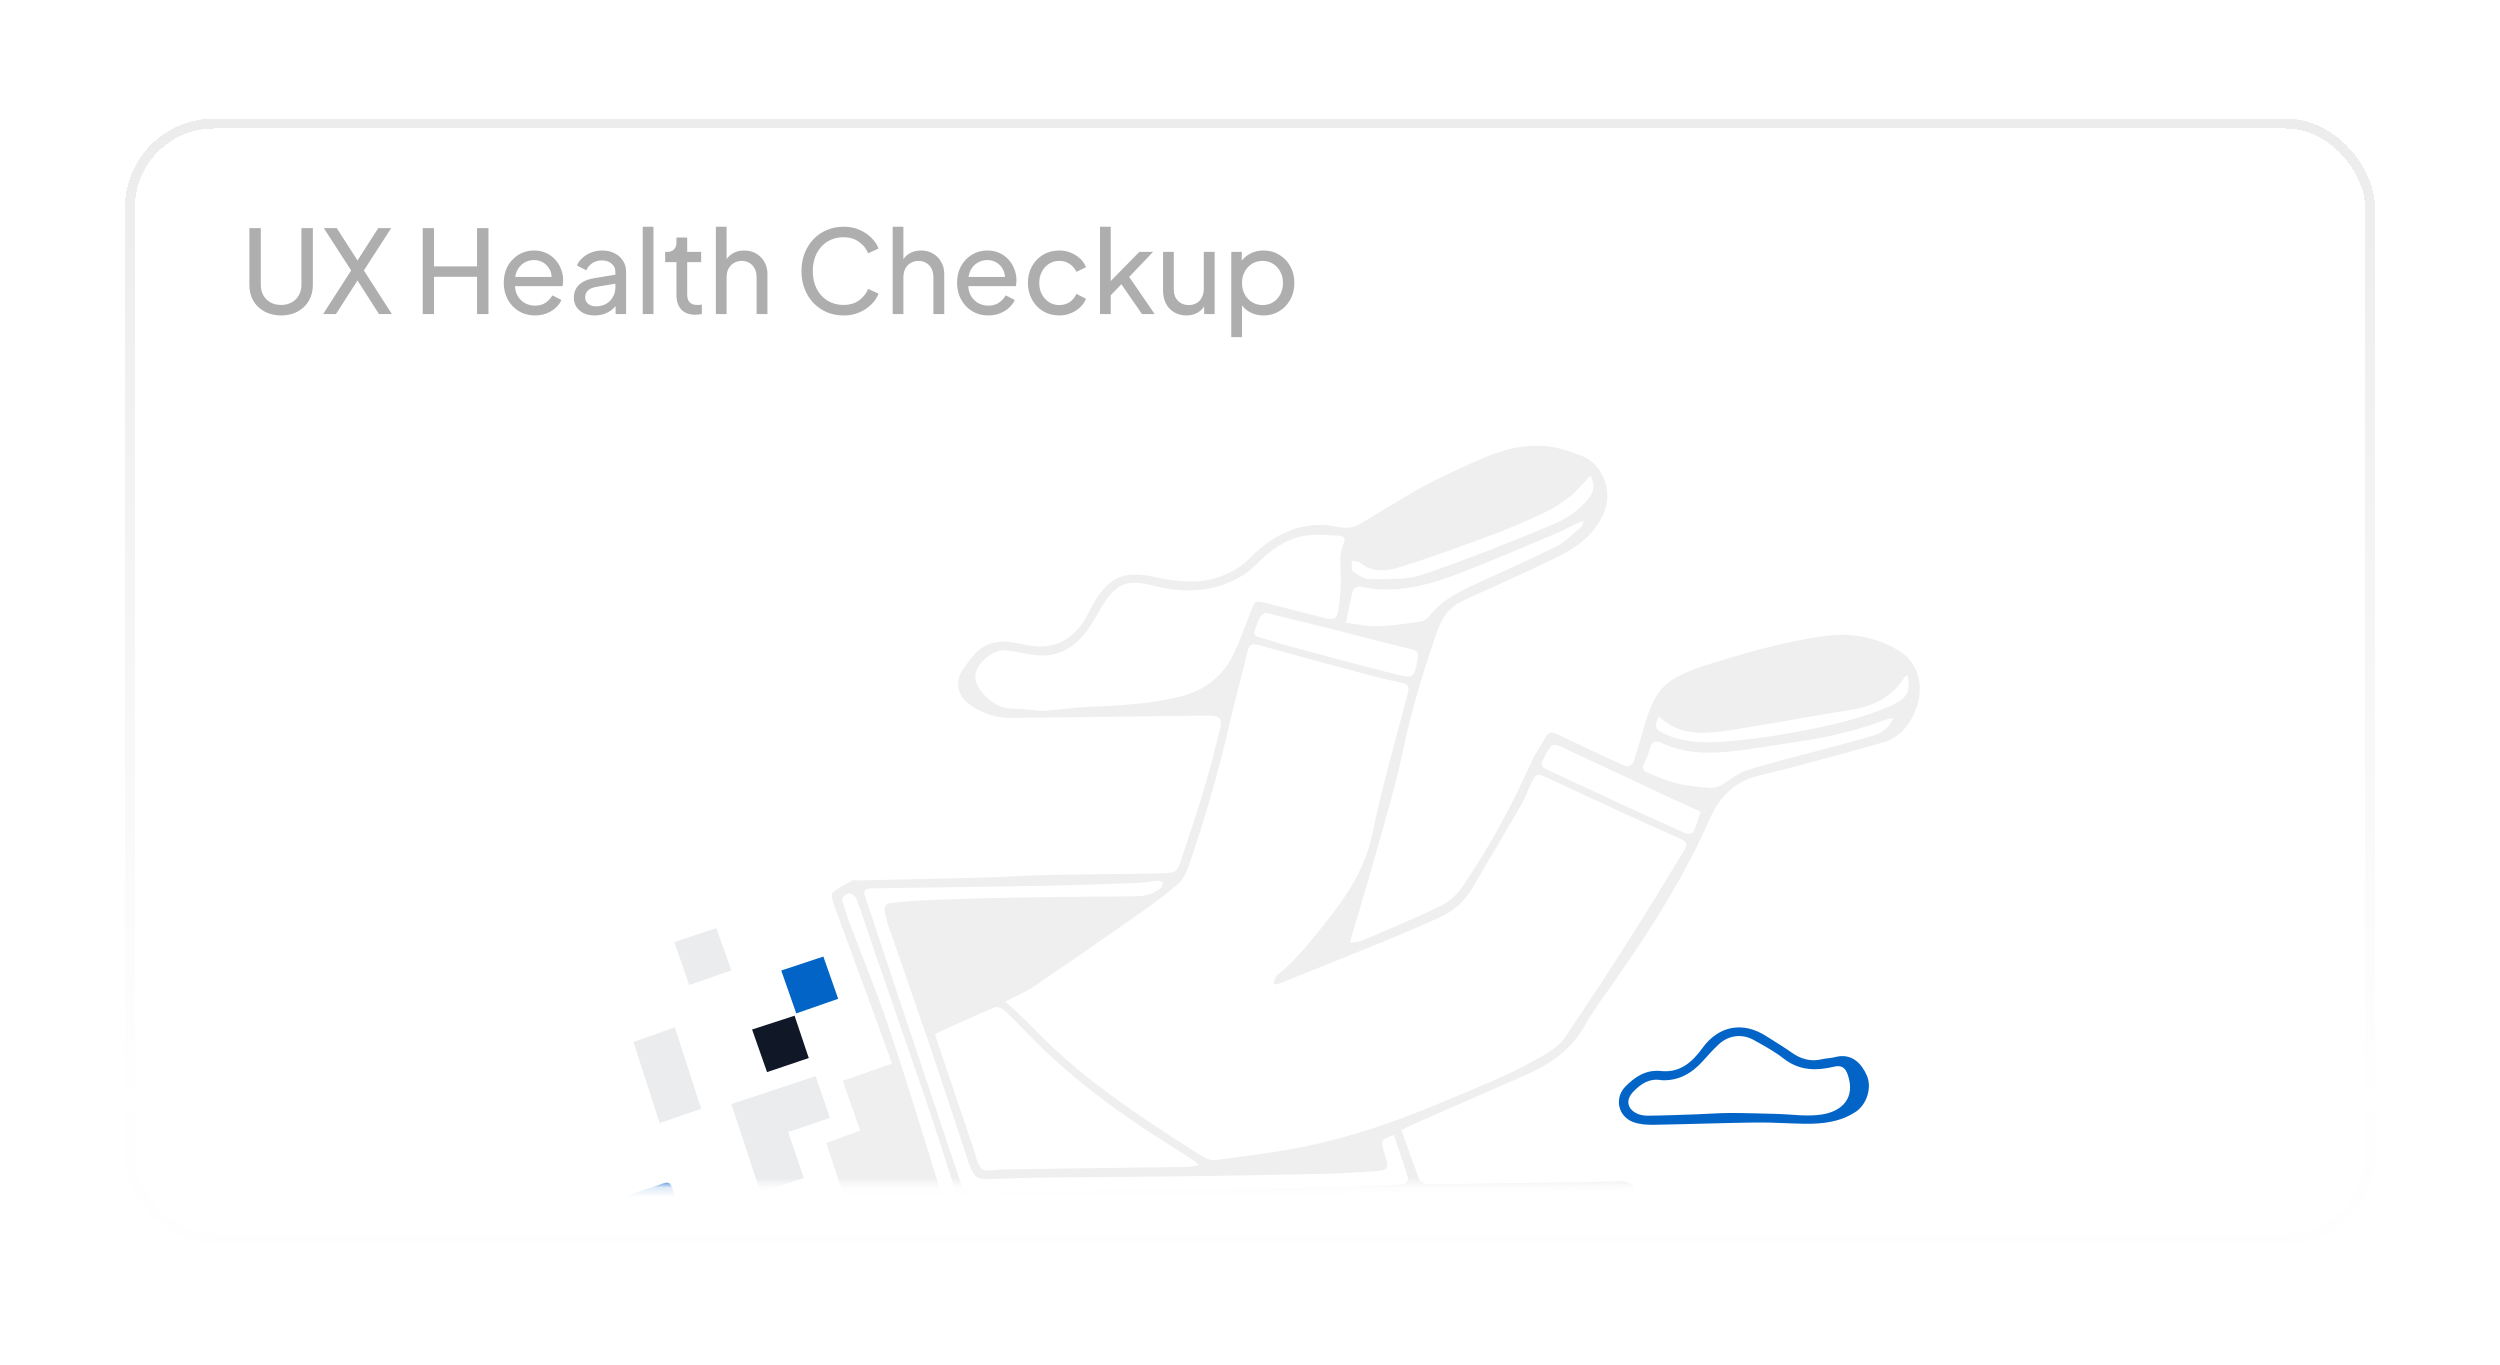 <svg xmlns="http://www.w3.org/2000/svg" fill="none" viewBox="0 0 260 142" height="142" width="260">
<g filter="url(#filter0_d_233_38627)">
<rect shape-rendering="crispEdges" fill="url(#paint0_linear_233_38627)" rx="9.258" height="117" width="234" y="6.163" x="13"></rect>
<rect shape-rendering="crispEdges" stroke-width="1.029" stroke="url(#paint1_linear_233_38627)" rx="8.743" height="115.971" width="232.971" y="6.677" x="13.514"></rect>
</g>
<mask height="118" width="234" y="6" x="13" maskUnits="userSpaceOnUse" style="mask-type:alpha" id="mask0_233_38627">
<rect fill="white" rx="9.258" height="117" width="234" y="6.163" x="13"></rect>
</mask>
<g mask="url(#mask0_233_38627)">
<path fill="#AEAEAE" d="M29.236 32.807C28.588 32.807 28.012 32.671 27.508 32.399C27.012 32.127 26.624 31.755 26.344 31.283C26.072 30.803 25.936 30.259 25.936 29.651V23.723H27.124V29.627C27.124 30.035 27.212 30.399 27.388 30.719C27.572 31.031 27.82 31.275 28.132 31.451C28.452 31.627 28.82 31.715 29.236 31.715C29.652 31.715 30.016 31.627 30.328 31.451C30.648 31.275 30.896 31.031 31.072 30.719C31.256 30.399 31.348 30.035 31.348 29.627V23.723H32.536V29.651C32.536 30.259 32.396 30.803 32.116 31.283C31.844 31.755 31.46 32.127 30.964 32.399C30.468 32.671 29.892 32.807 29.236 32.807ZM33.605 32.663L36.521 28.127L33.677 23.723H35.021L37.433 27.479H36.929L39.341 23.723H40.685L37.841 28.127L40.757 32.663H39.413L36.929 28.775H37.433L34.937 32.663H33.605ZM43.961 32.663V23.723H45.137V27.707H49.613V23.723H50.801V32.663H49.613V28.787H45.137V32.663H43.961ZM55.629 32.807C55.005 32.807 54.449 32.659 53.961 32.363C53.473 32.067 53.089 31.663 52.809 31.151C52.529 30.631 52.389 30.051 52.389 29.411C52.389 28.763 52.525 28.187 52.797 27.683C53.077 27.179 53.453 26.783 53.925 26.495C54.405 26.199 54.941 26.051 55.533 26.051C56.013 26.051 56.437 26.139 56.805 26.315C57.181 26.483 57.497 26.715 57.753 27.011C58.017 27.299 58.217 27.631 58.353 28.007C58.497 28.375 58.569 28.759 58.569 29.159C58.569 29.247 58.561 29.347 58.545 29.459C58.537 29.563 58.525 29.663 58.509 29.759H53.205V28.799H57.861L57.333 29.231C57.405 28.815 57.365 28.443 57.213 28.115C57.061 27.787 56.837 27.527 56.541 27.335C56.245 27.143 55.909 27.047 55.533 27.047C55.157 27.047 54.813 27.143 54.501 27.335C54.189 27.527 53.945 27.803 53.769 28.163C53.601 28.515 53.533 28.935 53.565 29.423C53.533 29.895 53.605 30.311 53.781 30.671C53.965 31.023 54.221 31.299 54.549 31.499C54.885 31.691 55.249 31.787 55.641 31.787C56.073 31.787 56.437 31.687 56.733 31.487C57.029 31.287 57.269 31.031 57.453 30.719L58.389 31.199C58.261 31.495 58.061 31.767 57.789 32.015C57.525 32.255 57.209 32.447 56.841 32.591C56.481 32.735 56.077 32.807 55.629 32.807ZM61.838 32.807C61.414 32.807 61.038 32.731 60.71 32.579C60.39 32.419 60.138 32.203 59.954 31.931C59.77 31.651 59.678 31.331 59.678 30.971C59.678 30.627 59.75 30.319 59.894 30.047C60.046 29.767 60.278 29.531 60.59 29.339C60.91 29.147 61.31 29.011 61.79 28.931L64.19 28.535V29.471L62.042 29.831C61.626 29.903 61.322 30.035 61.13 30.227C60.946 30.419 60.854 30.655 60.854 30.935C60.854 31.199 60.958 31.419 61.166 31.595C61.382 31.771 61.65 31.859 61.97 31.859C62.378 31.859 62.73 31.775 63.026 31.607C63.33 31.431 63.566 31.195 63.734 30.899C63.91 30.603 63.998 30.275 63.998 29.915V28.271C63.998 27.919 63.866 27.635 63.602 27.419C63.346 27.195 63.006 27.083 62.582 27.083C62.214 27.083 61.886 27.179 61.598 27.371C61.318 27.555 61.11 27.803 60.974 28.115L60.002 27.611C60.122 27.315 60.314 27.051 60.578 26.819C60.842 26.579 61.15 26.391 61.502 26.255C61.854 26.119 62.222 26.051 62.606 26.051C63.102 26.051 63.538 26.147 63.914 26.339C64.29 26.523 64.582 26.783 64.79 27.119C65.006 27.447 65.114 27.831 65.114 28.271V32.663H64.022V31.439L64.226 31.511C64.09 31.767 63.906 31.991 63.674 32.183C63.442 32.375 63.17 32.527 62.858 32.639C62.546 32.751 62.206 32.807 61.838 32.807ZM66.844 32.663V23.579H67.96V32.663H66.844ZM72.32 32.735C71.688 32.735 71.2 32.555 70.856 32.195C70.52 31.835 70.352 31.327 70.352 30.671V27.263H69.176V26.195H69.416C69.704 26.195 69.932 26.107 70.1 25.931C70.268 25.755 70.352 25.523 70.352 25.235V24.707H71.468V26.195H72.92V27.263H71.468V30.635C71.468 30.851 71.5 31.039 71.564 31.199C71.636 31.359 71.752 31.487 71.912 31.583C72.072 31.671 72.284 31.715 72.548 31.715C72.604 31.715 72.672 31.711 72.752 31.703C72.84 31.695 72.92 31.687 72.992 31.679V32.663C72.888 32.687 72.772 32.703 72.644 32.711C72.516 32.727 72.408 32.735 72.32 32.735ZM74.45 32.663V23.579H75.566V27.455L75.362 27.347C75.522 26.939 75.778 26.623 76.13 26.399C76.49 26.167 76.91 26.051 77.39 26.051C77.854 26.051 78.266 26.155 78.626 26.363C78.994 26.571 79.282 26.859 79.49 27.227C79.706 27.595 79.814 28.011 79.814 28.475V32.663H78.686V28.835C78.686 28.475 78.618 28.171 78.482 27.923C78.354 27.675 78.174 27.483 77.942 27.347C77.71 27.203 77.442 27.131 77.138 27.131C76.842 27.131 76.574 27.203 76.334 27.347C76.094 27.483 75.906 27.679 75.77 27.935C75.634 28.183 75.566 28.483 75.566 28.835V32.663H74.45ZM87.733 32.807C87.101 32.807 86.517 32.695 85.981 32.471C85.453 32.239 84.989 31.915 84.589 31.499C84.197 31.083 83.893 30.595 83.677 30.035C83.461 29.475 83.353 28.863 83.353 28.199C83.353 27.527 83.461 26.911 83.677 26.351C83.893 25.791 84.197 25.303 84.589 24.887C84.981 24.471 85.445 24.151 85.981 23.927C86.517 23.695 87.101 23.579 87.733 23.579C88.349 23.579 88.901 23.687 89.389 23.903C89.885 24.119 90.301 24.399 90.637 24.743C90.981 25.087 91.225 25.455 91.369 25.847L90.289 26.339C90.081 25.843 89.757 25.443 89.317 25.139C88.877 24.827 88.349 24.671 87.733 24.671C87.109 24.671 86.553 24.819 86.065 25.115C85.585 25.411 85.209 25.823 84.937 26.351C84.665 26.879 84.529 27.495 84.529 28.199C84.529 28.895 84.665 29.507 84.937 30.035C85.209 30.563 85.585 30.975 86.065 31.271C86.553 31.567 87.109 31.715 87.733 31.715C88.349 31.715 88.877 31.563 89.317 31.259C89.757 30.947 90.081 30.543 90.289 30.047L91.369 30.539C91.225 30.931 90.981 31.299 90.637 31.643C90.301 31.987 89.885 32.267 89.389 32.483C88.901 32.699 88.349 32.807 87.733 32.807ZM92.837 32.663V23.579H93.953V27.455L93.749 27.347C93.909 26.939 94.165 26.623 94.517 26.399C94.877 26.167 95.297 26.051 95.777 26.051C96.241 26.051 96.653 26.155 97.013 26.363C97.381 26.571 97.669 26.859 97.877 27.227C98.093 27.595 98.201 28.011 98.201 28.475V32.663H97.073V28.835C97.073 28.475 97.005 28.171 96.869 27.923C96.741 27.675 96.561 27.483 96.329 27.347C96.097 27.203 95.829 27.131 95.525 27.131C95.229 27.131 94.961 27.203 94.721 27.347C94.481 27.483 94.293 27.679 94.157 27.935C94.021 28.183 93.953 28.483 93.953 28.835V32.663H92.837ZM102.774 32.807C102.15 32.807 101.594 32.659 101.106 32.363C100.618 32.067 100.234 31.663 99.954 31.151C99.674 30.631 99.534 30.051 99.534 29.411C99.534 28.763 99.67 28.187 99.942 27.683C100.222 27.179 100.598 26.783 101.07 26.495C101.55 26.199 102.086 26.051 102.678 26.051C103.158 26.051 103.582 26.139 103.95 26.315C104.326 26.483 104.642 26.715 104.898 27.011C105.162 27.299 105.362 27.631 105.498 28.007C105.642 28.375 105.714 28.759 105.714 29.159C105.714 29.247 105.706 29.347 105.69 29.459C105.682 29.563 105.67 29.663 105.654 29.759H100.35V28.799H105.006L104.478 29.231C104.55 28.815 104.51 28.443 104.358 28.115C104.206 27.787 103.982 27.527 103.686 27.335C103.39 27.143 103.054 27.047 102.678 27.047C102.302 27.047 101.958 27.143 101.646 27.335C101.334 27.527 101.09 27.803 100.914 28.163C100.746 28.515 100.678 28.935 100.71 29.423C100.678 29.895 100.75 30.311 100.926 30.671C101.11 31.023 101.366 31.299 101.694 31.499C102.03 31.691 102.394 31.787 102.786 31.787C103.218 31.787 103.582 31.687 103.878 31.487C104.174 31.287 104.414 31.031 104.598 30.719L105.534 31.199C105.406 31.495 105.206 31.767 104.934 32.015C104.67 32.255 104.354 32.447 103.986 32.591C103.626 32.735 103.222 32.807 102.774 32.807ZM110.169 32.807C109.537 32.807 108.973 32.659 108.477 32.363C107.989 32.067 107.605 31.663 107.325 31.151C107.045 30.639 106.905 30.063 106.905 29.423C106.905 28.775 107.045 28.199 107.325 27.695C107.605 27.191 107.989 26.791 108.477 26.495C108.973 26.199 109.537 26.051 110.169 26.051C110.593 26.051 110.989 26.127 111.357 26.279C111.725 26.431 112.049 26.635 112.329 26.891C112.609 27.147 112.813 27.447 112.941 27.791L111.945 28.271C111.793 27.935 111.561 27.663 111.249 27.455C110.937 27.239 110.577 27.131 110.169 27.131C109.777 27.131 109.421 27.231 109.101 27.431C108.789 27.631 108.541 27.903 108.357 28.247C108.173 28.591 108.081 28.987 108.081 29.435C108.081 29.867 108.173 30.259 108.357 30.611C108.541 30.955 108.789 31.227 109.101 31.427C109.421 31.627 109.777 31.727 110.169 31.727C110.577 31.727 110.937 31.623 111.249 31.415C111.561 31.199 111.793 30.915 111.945 30.563L112.941 31.067C112.813 31.403 112.609 31.703 112.329 31.967C112.049 32.223 111.725 32.427 111.357 32.579C110.989 32.731 110.593 32.807 110.169 32.807ZM114.399 32.663V23.579H115.515V29.807L115.059 29.699L118.491 26.195H119.919L117.435 28.799L120.087 32.663H118.767L116.343 29.159L117.039 29.123L115.155 31.091L115.515 30.275V32.663H114.399ZM123.383 32.807C122.919 32.807 122.499 32.699 122.123 32.483C121.755 32.267 121.467 31.967 121.259 31.583C121.059 31.191 120.959 30.743 120.959 30.239V26.195H122.075V30.119C122.075 30.439 122.139 30.719 122.267 30.959C122.403 31.199 122.587 31.387 122.819 31.523C123.059 31.659 123.331 31.727 123.635 31.727C123.939 31.727 124.207 31.659 124.439 31.523C124.679 31.387 124.863 31.191 124.991 30.935C125.127 30.679 125.195 30.375 125.195 30.023V26.195H126.323V32.663H125.231V31.403L125.411 31.511C125.259 31.919 124.999 32.239 124.631 32.471C124.271 32.695 123.855 32.807 123.383 32.807ZM128.052 35.063V26.195H129.144V27.587L129 27.311C129.24 26.927 129.568 26.623 129.984 26.399C130.4 26.167 130.876 26.051 131.412 26.051C132.02 26.051 132.564 26.199 133.044 26.495C133.532 26.791 133.916 27.195 134.196 27.707C134.476 28.211 134.616 28.787 134.616 29.435C134.616 30.067 134.476 30.639 134.196 31.151C133.916 31.663 133.532 32.067 133.044 32.363C132.564 32.659 132.016 32.807 131.4 32.807C130.88 32.807 130.404 32.691 129.972 32.459C129.548 32.227 129.22 31.899 128.988 31.475L129.168 31.283V35.063H128.052ZM131.316 31.727C131.724 31.727 132.088 31.627 132.408 31.427C132.728 31.227 132.976 30.955 133.152 30.611C133.336 30.259 133.428 29.867 133.428 29.435C133.428 28.987 133.336 28.595 133.152 28.259C132.976 27.915 132.728 27.643 132.408 27.443C132.088 27.235 131.724 27.131 131.316 27.131C130.908 27.131 130.54 27.231 130.212 27.431C129.892 27.631 129.636 27.907 129.444 28.259C129.26 28.603 129.168 28.995 129.168 29.435C129.168 29.867 129.26 30.259 129.444 30.611C129.636 30.955 129.892 31.227 130.212 31.427C130.54 31.627 130.908 31.727 131.316 31.727Z"></path>
<path fill="#EFEFF0" d="M98.662 127.954C99.017 129.013 99.302 129.86 99.614 130.793C98.18 131.289 96.78 131.775 95.28 132.294C94.75 130.817 94.231 129.373 93.68 127.843C90.905 128.778 88.139 129.71 85.218 130.696C84.685 129.207 84.171 127.77 83.641 126.29C85.105 125.791 86.484 125.322 87.911 124.836C87.242 122.835 86.595 120.897 85.916 118.863C87.104 118.435 88.229 118.029 89.462 117.585C88.858 115.85 88.269 114.167 87.654 112.403C89.334 111.817 90.968 111.247 92.768 110.618C92.148 108.9 91.556 107.239 90.949 105.584C89.55 101.776 88.136 97.976 86.755 94.162C86.601 93.739 86.408 93.02 86.605 92.838C87.177 92.306 87.928 91.961 88.629 91.58C88.782 91.498 89.019 91.57 89.215 91.566C93.526 91.471 97.838 91.388 102.147 91.271C104.312 91.212 106.471 91.053 108.635 91.007C112.432 90.927 116.231 90.904 120.029 90.847C120.676 90.838 121.337 90.846 121.962 90.713C122.233 90.656 122.55 90.301 122.645 90.015C123.532 87.375 124.414 84.731 125.217 82.064C125.826 80.044 126.321 77.991 126.857 75.95C127.175 74.736 126.921 74.408 125.652 74.42C122.238 74.453 118.823 74.5 115.409 74.541C111.967 74.582 108.526 74.635 105.084 74.656C103.515 74.666 102.089 74.162 100.819 73.251C99.581 72.364 99.292 70.947 100.104 69.678C100.482 69.088 100.914 68.52 101.388 68.003C102.433 66.864 103.777 66.576 105.255 66.794C106.089 66.917 106.912 67.155 107.749 67.213C110.159 67.381 111.823 66.201 112.972 64.172C113.209 63.755 113.41 63.318 113.645 62.901C115.42 59.758 117.09 59.325 120.377 60.065C123.57 60.785 126.728 60.729 129.466 58.53C129.925 58.16 130.31 57.7 130.753 57.309C132.676 55.617 134.873 54.555 137.482 54.589C138.316 54.601 139.146 54.863 139.98 54.891C140.434 54.907 140.952 54.764 141.348 54.533C143.508 53.279 145.611 51.923 147.792 50.706C149.339 49.843 150.97 49.129 152.577 48.376C155.071 47.209 157.649 46.191 160.443 46.367C161.869 46.457 163.323 46.922 164.657 47.477C166.608 48.285 167.83 51.068 166.765 53.44C165.721 55.764 163.835 57.028 161.714 58.053C158.618 59.547 155.485 60.962 152.351 62.373C150.961 62.999 150.069 63.956 149.554 65.43C148.13 69.499 146.85 73.59 145.969 77.826C145.192 81.562 144.071 85.23 143.046 88.914C142.211 91.918 141.295 94.901 140.369 98.051C140.802 97.984 141.223 98.001 141.573 97.852C144.344 96.67 147.135 95.528 149.842 94.213C150.729 93.783 151.56 92.997 152.122 92.175C154.923 88.069 157.273 83.704 159.306 79.166C159.705 78.275 160.292 77.468 160.78 76.615C161.142 75.982 161.624 76.199 162.094 76.421C163.853 77.25 165.607 78.092 167.365 78.923C167.824 79.14 168.304 79.314 168.752 79.549C169.355 79.867 169.751 79.646 169.939 79.077C170.309 77.958 170.621 76.821 170.956 75.692C171.532 73.754 172.144 71.779 173.973 70.663C175.135 69.955 176.462 69.463 177.773 69.064C181.668 67.876 185.573 66.719 189.629 66.16C192.376 65.782 194.915 66.178 197.349 67.587C199.859 69.041 200.133 71.885 199.068 74.226C198.424 75.643 197.372 76.778 195.798 77.225C192.932 78.04 190.058 78.822 187.181 79.595C185.634 80.011 184.066 80.352 182.522 80.777C180.217 81.411 178.731 83.091 177.838 85.126C175.328 90.838 172.045 96.078 168.514 101.186C167.265 102.994 165.906 104.743 164.831 106.651C163.354 109.271 161.066 110.767 158.427 111.913C154.58 113.584 150.74 115.274 146.9 116.962C146.543 117.119 146.201 117.307 145.761 117.525C146.391 119.3 146.975 121.03 147.641 122.729C147.728 122.953 148.218 123.138 148.522 123.14C150.609 123.15 152.698 123.105 154.786 123.077C158 123.034 161.213 122.994 164.425 122.943C165.751 122.922 167.077 122.883 168.401 122.84C169.607 122.802 169.995 123.16 170.011 124.349C170.035 126.176 170.032 126.128 168.212 126.188C161.791 126.4 155.372 126.648 148.951 126.883C146.104 126.987 143.259 127.097 140.412 127.191C136.327 127.325 132.243 127.511 128.158 127.562C120.624 127.655 113.088 127.65 105.552 127.72C103.308 127.737 101.064 127.869 98.662 127.954ZM132.615 102.392C132.551 102.341 132.486 102.288 132.422 102.237C132.558 101.953 132.62 101.578 132.841 101.403C134.192 100.328 135.323 99.073 136.423 97.735C139.148 94.42 141.792 91.165 142.71 86.753C143.739 81.803 145.153 76.933 146.429 72.036C146.595 71.403 146.396 71.149 145.816 71.022C144.825 70.806 143.833 70.593 142.854 70.331C138.859 69.263 134.866 68.193 130.884 67.081C130.243 66.901 129.92 67.032 129.769 67.649C129.582 68.406 129.404 69.166 129.213 69.923C128.79 71.613 128.331 73.292 127.94 74.99C126.747 80.179 125.296 85.295 123.528 90.316C123.311 90.93 122.938 91.579 122.451 91.992C121.165 93.083 119.804 94.092 118.421 95.062C114.799 97.604 111.163 100.126 107.501 102.609C106.651 103.185 105.674 103.574 104.558 104.153C105.545 105.087 106.5 105.915 107.368 106.826C112.472 112.191 118.619 116.183 124.809 120.117C125.267 120.408 125.877 120.72 126.368 120.656C129.568 120.233 132.782 119.836 135.939 119.185C141 118.141 145.846 116.392 150.602 114.373C154.131 112.875 157.713 111.502 160.984 109.472C161.637 109.067 162.307 108.557 162.729 107.934C164.955 104.642 167.138 101.319 169.274 97.967C171.225 94.903 173.112 91.797 174.995 88.691C175.605 87.684 175.527 87.569 174.44 87.084C172.845 86.372 171.245 85.671 169.659 84.942C166.74 83.601 163.828 82.244 160.915 80.889C159.857 80.397 159.759 80.412 159.241 81.458C158.905 82.137 158.685 82.88 158.308 83.532C156.587 86.508 154.826 89.459 153.087 92.423C152.273 93.81 151.107 94.805 149.653 95.449C147.617 96.352 145.571 97.233 143.51 98.077C140.045 99.495 136.565 100.878 133.091 102.273C132.938 102.331 132.773 102.352 132.615 102.392ZM104.568 67.627C103.018 67.567 101.248 69.313 101.435 70.582C101.641 71.982 103.513 73.616 104.957 73.677C105.77 73.711 106.583 73.77 107.394 73.828C107.783 73.857 108.174 73.969 108.556 73.938C109.896 73.831 111.229 73.629 112.57 73.553C116.003 73.359 119.45 73.299 122.804 72.425C125.296 71.777 127.203 70.332 128.305 67.984C128.998 66.51 129.551 64.971 130.143 63.45C130.519 62.481 130.606 62.433 131.63 62.701C133.673 63.234 135.718 63.756 137.766 64.269C138.715 64.507 139.069 64.355 139.196 63.407C139.372 62.087 139.512 60.735 139.424 59.413C139.357 58.404 139.337 57.458 139.75 56.535C139.982 56.018 139.742 55.737 139.282 55.717C138.085 55.664 136.852 55.507 135.691 55.715C133.792 56.056 132.22 57.128 130.853 58.491C130.377 58.966 129.882 59.452 129.314 59.801C126.406 61.59 123.287 61.752 120.042 60.932C117.454 60.279 116.201 60.464 114.682 62.936C114.224 63.681 113.819 64.459 113.334 65.184C111.809 67.461 109.827 68.716 106.441 67.942C105.783 67.792 105.108 67.715 104.568 67.627ZM97.243 107.52C97.262 107.593 97.292 107.757 97.344 107.914C98.657 111.81 99.969 115.708 101.293 119.601C101.529 120.293 101.634 121.224 102.132 121.573C102.609 121.909 103.517 121.64 104.236 121.628C106.775 121.591 109.314 121.549 111.853 121.514C115.747 121.462 119.64 121.419 123.533 121.359C123.846 121.355 124.156 121.258 124.701 121.164C124.325 120.859 124.151 120.693 123.954 120.565C122.983 119.936 122.008 119.318 121.031 118.697C116.74 115.972 112.627 113.003 108.919 109.515C107.462 108.145 106.114 106.658 104.674 105.269C104.374 104.981 103.781 104.633 103.5 104.749C101.422 105.596 99.39 106.552 97.243 107.52ZM144.968 118.039C143.622 118.521 143.592 118.575 143.9 119.685C143.983 119.982 144.091 120.271 144.172 120.569C144.409 121.432 144.258 121.71 143.337 121.778C141.461 121.916 139.58 122.031 137.7 122.075C133.05 122.184 128.399 122.269 123.749 122.328C118.615 122.394 113.48 122.411 108.345 122.47C106.657 122.488 104.97 122.551 103.284 122.625C101.61 122.698 101.305 122.511 100.737 120.931C100.709 120.852 100.686 120.77 100.659 120.69C99.423 116.948 98.208 113.199 96.942 109.466C95.46 105.095 93.929 100.741 92.429 96.377C92.256 95.876 92.132 95.353 92.024 94.832C91.898 94.229 92.209 93.933 92.791 93.884C93.854 93.796 94.918 93.673 95.984 93.635C99.163 93.52 102.343 93.409 105.523 93.352C109.698 93.278 113.873 93.247 118.048 93.217C119.01 93.21 119.905 93.039 120.654 92.407C120.819 92.267 120.882 92.009 120.993 91.804C120.795 91.73 120.591 91.582 120.4 91.596C119.757 91.64 119.118 91.791 118.475 91.816C115.353 91.932 112.231 92.041 109.109 92.112C106.037 92.183 102.963 92.207 99.889 92.253C96.873 92.299 93.856 92.344 90.839 92.39C90.727 92.391 90.612 92.39 90.501 92.4C89.957 92.448 89.773 92.684 89.972 93.244C90.421 94.508 90.823 95.789 91.247 97.063C92.33 100.322 93.41 103.584 94.5 106.84C96.358 112.39 98.23 117.936 100.073 123.49C100.236 123.979 100.455 124.155 100.968 124.136C104.175 124.021 107.379 123.892 110.587 123.844C117.835 123.734 125.085 123.687 132.332 123.58C136.105 123.525 139.876 123.401 143.646 123.296C144.432 123.275 145.22 123.239 145.996 123.13C146.183 123.103 146.503 122.701 146.461 122.564C146.003 121.061 145.487 119.58 144.968 118.039ZM98.492 125.262C98.381 126.249 99.004 126.868 100.166 126.856C102.107 126.838 104.048 126.734 105.989 126.718C112.677 126.667 119.366 126.634 126.055 126.603C128.851 126.59 131.645 126.607 134.441 126.593C135.462 126.587 135.469 126.486 135.522 125.272C135.56 124.406 135.088 124.379 134.468 124.413C132.866 124.503 131.265 124.644 129.662 124.657C121 124.729 112.336 124.746 103.674 124.839C101.942 124.856 100.214 125.116 98.492 125.262ZM147.891 126.169C147.892 126.183 147.892 126.198 147.893 126.213C150.257 126.095 152.621 125.96 154.986 125.861C159.437 125.674 163.888 125.508 168.338 125.338C168.877 125.318 169.202 125.103 169.174 124.521C169.148 123.971 168.876 123.716 168.303 123.747C167.402 123.798 166.498 123.83 165.596 123.844C158.797 123.945 151.996 124.045 145.197 124.135C143.672 124.155 142.147 124.109 140.623 124.153C139.444 124.188 138.267 124.341 137.087 124.39C136.056 124.433 136.376 125.204 136.309 125.75C136.222 126.461 136.702 126.484 137.234 126.469C140.787 126.362 144.338 126.268 147.891 126.169ZM139.982 64.765C141.157 64.911 142.181 65.162 143.194 65.132C144.674 65.089 146.153 64.872 147.622 64.664C147.979 64.614 148.405 64.388 148.619 64.107C149.754 62.611 151.325 61.742 152.966 60.973C155.924 59.589 158.925 58.294 161.846 56.837C162.821 56.351 163.615 55.494 164.466 54.777C164.61 54.656 164.623 54.38 164.696 54.174C163.714 54.486 162.944 55.005 162.106 55.363C158.975 56.699 155.836 58.016 152.674 59.277C149.064 60.717 145.4 61.888 141.42 60.996C141.211 60.949 140.762 61.174 140.717 61.349C140.439 62.402 140.248 63.478 139.982 64.765ZM196.893 74.669C196.515 74.755 196.325 74.775 196.153 74.839C193.169 75.968 190.082 76.681 186.932 77.143C184.455 77.505 181.986 77.96 179.498 78.196C177.217 78.413 174.932 78.27 172.796 77.258C172.185 76.969 171.799 77.1 171.607 77.801C171.461 78.34 171.257 78.876 170.997 79.371C170.749 79.844 170.895 80.174 171.3 80.341C172.329 80.763 173.36 81.22 174.435 81.478C175.572 81.752 176.758 81.843 177.93 81.946C178.271 81.976 178.669 81.84 178.979 81.669C179.882 81.172 180.692 80.427 181.648 80.122C184.109 79.337 186.629 78.735 189.126 78.059C191.025 77.545 192.932 77.057 194.82 76.503C195.688 76.248 196.435 75.763 196.893 74.669ZM131.59 63.72C131.4 63.877 131.146 63.994 131.042 64.192C130.833 64.587 130.72 65.031 130.54 65.443C130.355 65.87 130.435 66.124 130.914 66.258C131.915 66.54 132.898 66.882 133.902 67.152C137.644 68.157 141.382 69.181 145.14 70.121C147.051 70.6 147.075 70.502 147.441 68.542C147.564 67.889 147.372 67.661 146.734 67.507C143.98 66.844 141.241 66.113 138.494 65.421C136.23 64.852 133.963 64.305 131.59 63.72ZM176.871 84.409C175.94 83.992 175.063 83.612 174.199 83.207C170.343 81.405 166.498 79.579 162.633 77.799C161.428 77.244 161.404 77.295 160.757 78.472C160.093 79.679 160.094 79.676 161.371 80.268C164.235 81.595 167.095 82.934 169.964 84.254C171.68 85.044 173.412 85.799 175.127 86.589C175.726 86.864 176.1 86.71 176.305 86.1C176.483 85.568 176.661 85.037 176.871 84.409ZM99.359 124.12C99.229 123.604 99.141 123.138 98.995 122.692C98.032 119.721 97.085 116.743 96.077 113.786C94.433 108.963 92.744 104.156 91.083 99.339C90.413 97.395 89.788 95.437 89.087 93.505C88.989 93.233 88.518 92.855 88.316 92.906C87.831 93.027 87.403 93.351 87.694 94.025C87.894 94.489 87.981 94.998 88.16 95.471C89.58 99.239 91.127 102.965 92.412 106.779C94.244 112.221 95.893 117.724 97.607 123.205C97.955 124.329 98.016 124.393 99.359 124.12ZM165.42 49.438C164.717 50.178 164.099 50.974 163.336 51.594C162.535 52.245 161.642 52.824 160.711 53.268C158.985 54.09 157.227 54.861 155.436 55.529C152.173 56.743 148.904 57.954 145.58 58.983C144.254 59.394 142.754 59.579 141.472 58.535C141.264 58.366 140.898 58.391 140.604 58.327C140.625 58.695 140.506 59.251 140.695 59.394C141.213 59.78 141.863 60.23 142.456 60.225C144.274 60.208 146.208 60.342 147.883 59.779C152.41 58.256 156.852 56.471 161.27 54.648C162.838 54 164.33 53.082 165.369 51.614C165.932 50.82 165.704 50.115 165.42 49.438ZM198.375 70.194C198.217 70.325 198.106 70.378 198.05 70.466C196.777 72.512 194.845 73.435 192.537 73.81C188.46 74.471 184.398 75.232 180.317 75.878C177.588 76.31 174.824 76.695 172.534 74.515C172.002 75.559 172.086 75.835 173.133 76.325C173.464 76.48 173.806 76.617 174.155 76.727C176.309 77.405 178.535 77.217 180.7 77.003C183.634 76.714 186.56 76.216 189.445 75.603C191.716 75.12 193.997 74.507 196.136 73.617C198.308 72.713 198.773 72.078 198.375 70.194Z"></path>
<path fill="#EBECEE" d="M76.06 114.822C79.039 113.834 81.886 112.889 84.823 111.914C85.331 113.395 85.803 114.771 86.313 116.259C84.852 116.757 83.433 117.239 81.972 117.736C82.521 119.354 83.034 120.866 83.594 122.512C82.079 123.008 80.628 123.483 79.081 123.988C78.061 120.898 77.086 117.939 76.06 114.822Z"></path>
<path fill="#0164C6" d="M172.683 111.38C174.671 111.62 175.988 110.475 177.01 109.052C178.784 106.587 181.31 106.252 183.654 107.736C184.557 108.308 185.474 108.862 186.347 109.477C187.298 110.145 188.297 110.439 189.452 110.164C189.914 110.054 190.403 110.057 190.86 109.936C192.612 109.474 193.64 110.663 194.158 111.871C194.694 113.121 194.153 114.85 193.007 115.617C191.391 116.699 189.551 116.896 187.675 116.872C185.989 116.85 184.302 116.719 182.617 116.741C179.072 116.788 175.527 116.92 171.982 116.979C171.29 116.99 170.556 116.942 169.912 116.718C168.295 116.156 167.849 114.23 169.032 113.01C170.019 111.995 171.162 111.242 172.683 111.38ZM172.8 112.341C171.53 112.111 170.649 112.717 169.858 113.543C169.119 114.313 169.175 115.185 170.076 115.724C170.436 115.939 170.924 116.036 171.353 116.032C173.067 116.016 174.78 115.946 176.494 115.887C177.643 115.847 178.791 115.751 179.938 115.75C181.529 115.748 183.12 115.81 184.711 115.845C186.337 115.881 188.005 116.165 189.576 115.891C191.554 115.547 192.984 114.217 192.177 111.799C191.927 111.048 191.52 110.751 190.76 110.932C188.886 111.38 187.121 111.366 185.488 110.081C184.545 109.339 183.463 108.763 182.41 108.171C181.177 107.478 179.791 107.648 178.745 108.613C178.146 109.165 177.609 109.785 177.061 110.389C175.905 111.662 174.527 112.428 172.8 112.341Z"></path>
<path fill="#0164C6" d="M62.547 130.22C62.014 128.702 61.523 127.305 61 125.815C62.43 125.309 63.797 124.813 65.171 124.341C66.419 123.913 67.685 123.541 68.922 123.09C69.47 122.891 69.731 122.968 69.9 123.555C70.204 124.607 70.608 125.632 70.901 126.687C70.964 126.913 70.801 127.4 70.633 127.459C67.983 128.398 65.316 129.285 62.547 130.22Z"></path>
<path fill="#EBECEE" d="M65.878 108.369C67.34 107.847 68.734 107.349 70.179 106.835C71.102 109.679 71.999 112.449 72.925 115.307C71.498 115.802 70.124 116.278 68.601 116.806C67.695 113.993 66.808 111.247 65.878 108.369Z"></path>
<path fill="#0164C6" d="M82.811 105.395C82.284 103.887 81.785 102.464 81.249 100.933C82.723 100.444 84.124 99.981 85.628 99.482C86.148 100.964 86.646 102.38 87.171 103.873C85.711 104.383 84.339 104.862 82.811 105.395Z"></path>
<path fill="#EBECEE" d="M71.678 102.442C71.145 100.908 70.651 99.488 70.125 97.974C71.635 97.472 73.011 97.016 74.492 96.524C75.018 97.997 75.521 99.407 76.062 100.916C74.602 101.425 73.21 101.909 71.678 102.442Z"></path>
<path fill="#101828" d="M84.111 110.034C82.638 110.532 81.261 110.998 79.773 111.501C79.259 110.042 78.762 108.622 78.216 107.069C79.679 106.593 81.083 106.137 82.634 105.632C83.124 107.093 83.608 108.533 84.111 110.034Z"></path>
</g>
<defs>
<filter color-interpolation-filters="sRGB" filterUnits="userSpaceOnUse" height="141.688" width="258.688" y="-0.009" x="0.656" id="filter0_d_233_38627">
<feFlood result="BackgroundImageFix" flood-opacity="0"></feFlood>
<feColorMatrix result="hardAlpha" values="0 0 0 0 0 0 0 0 0 0 0 0 0 0 0 0 0 0 127 0" type="matrix" in="SourceAlpha"></feColorMatrix>
<feOffset dy="6.172"></feOffset>
<feGaussianBlur stdDeviation="6.172"></feGaussianBlur>
<feComposite operator="out" in2="hardAlpha"></feComposite>
<feColorMatrix values="0 0 0 0 0.914 0 0 0 0 0.918 0 0 0 0 0.938 0 0 0 0.66 0" type="matrix"></feColorMatrix>
<feBlend result="effect1_dropShadow_233_38627" in2="BackgroundImageFix" mode="normal"></feBlend>
<feBlend result="shape" in2="effect1_dropShadow_233_38627" in="SourceGraphic" mode="normal"></feBlend>
</filter>
<linearGradient gradientUnits="userSpaceOnUse" y2="99.162" x2="126.856" y1="70.163" x1="127" id="paint0_linear_233_38627">
<stop stop-color="white"></stop>
<stop stop-opacity="0" stop-color="white" offset="1"></stop>
</linearGradient>
<linearGradient gradientUnits="userSpaceOnUse" y2="109.753" x2="130" y1="6.163" x1="130" id="paint1_linear_233_38627">
<stop stop-color="#ECECEC"></stop>
<stop stop-opacity="0.01" stop-color="#ECECEC" offset="1"></stop>
</linearGradient>
</defs>
</svg>
